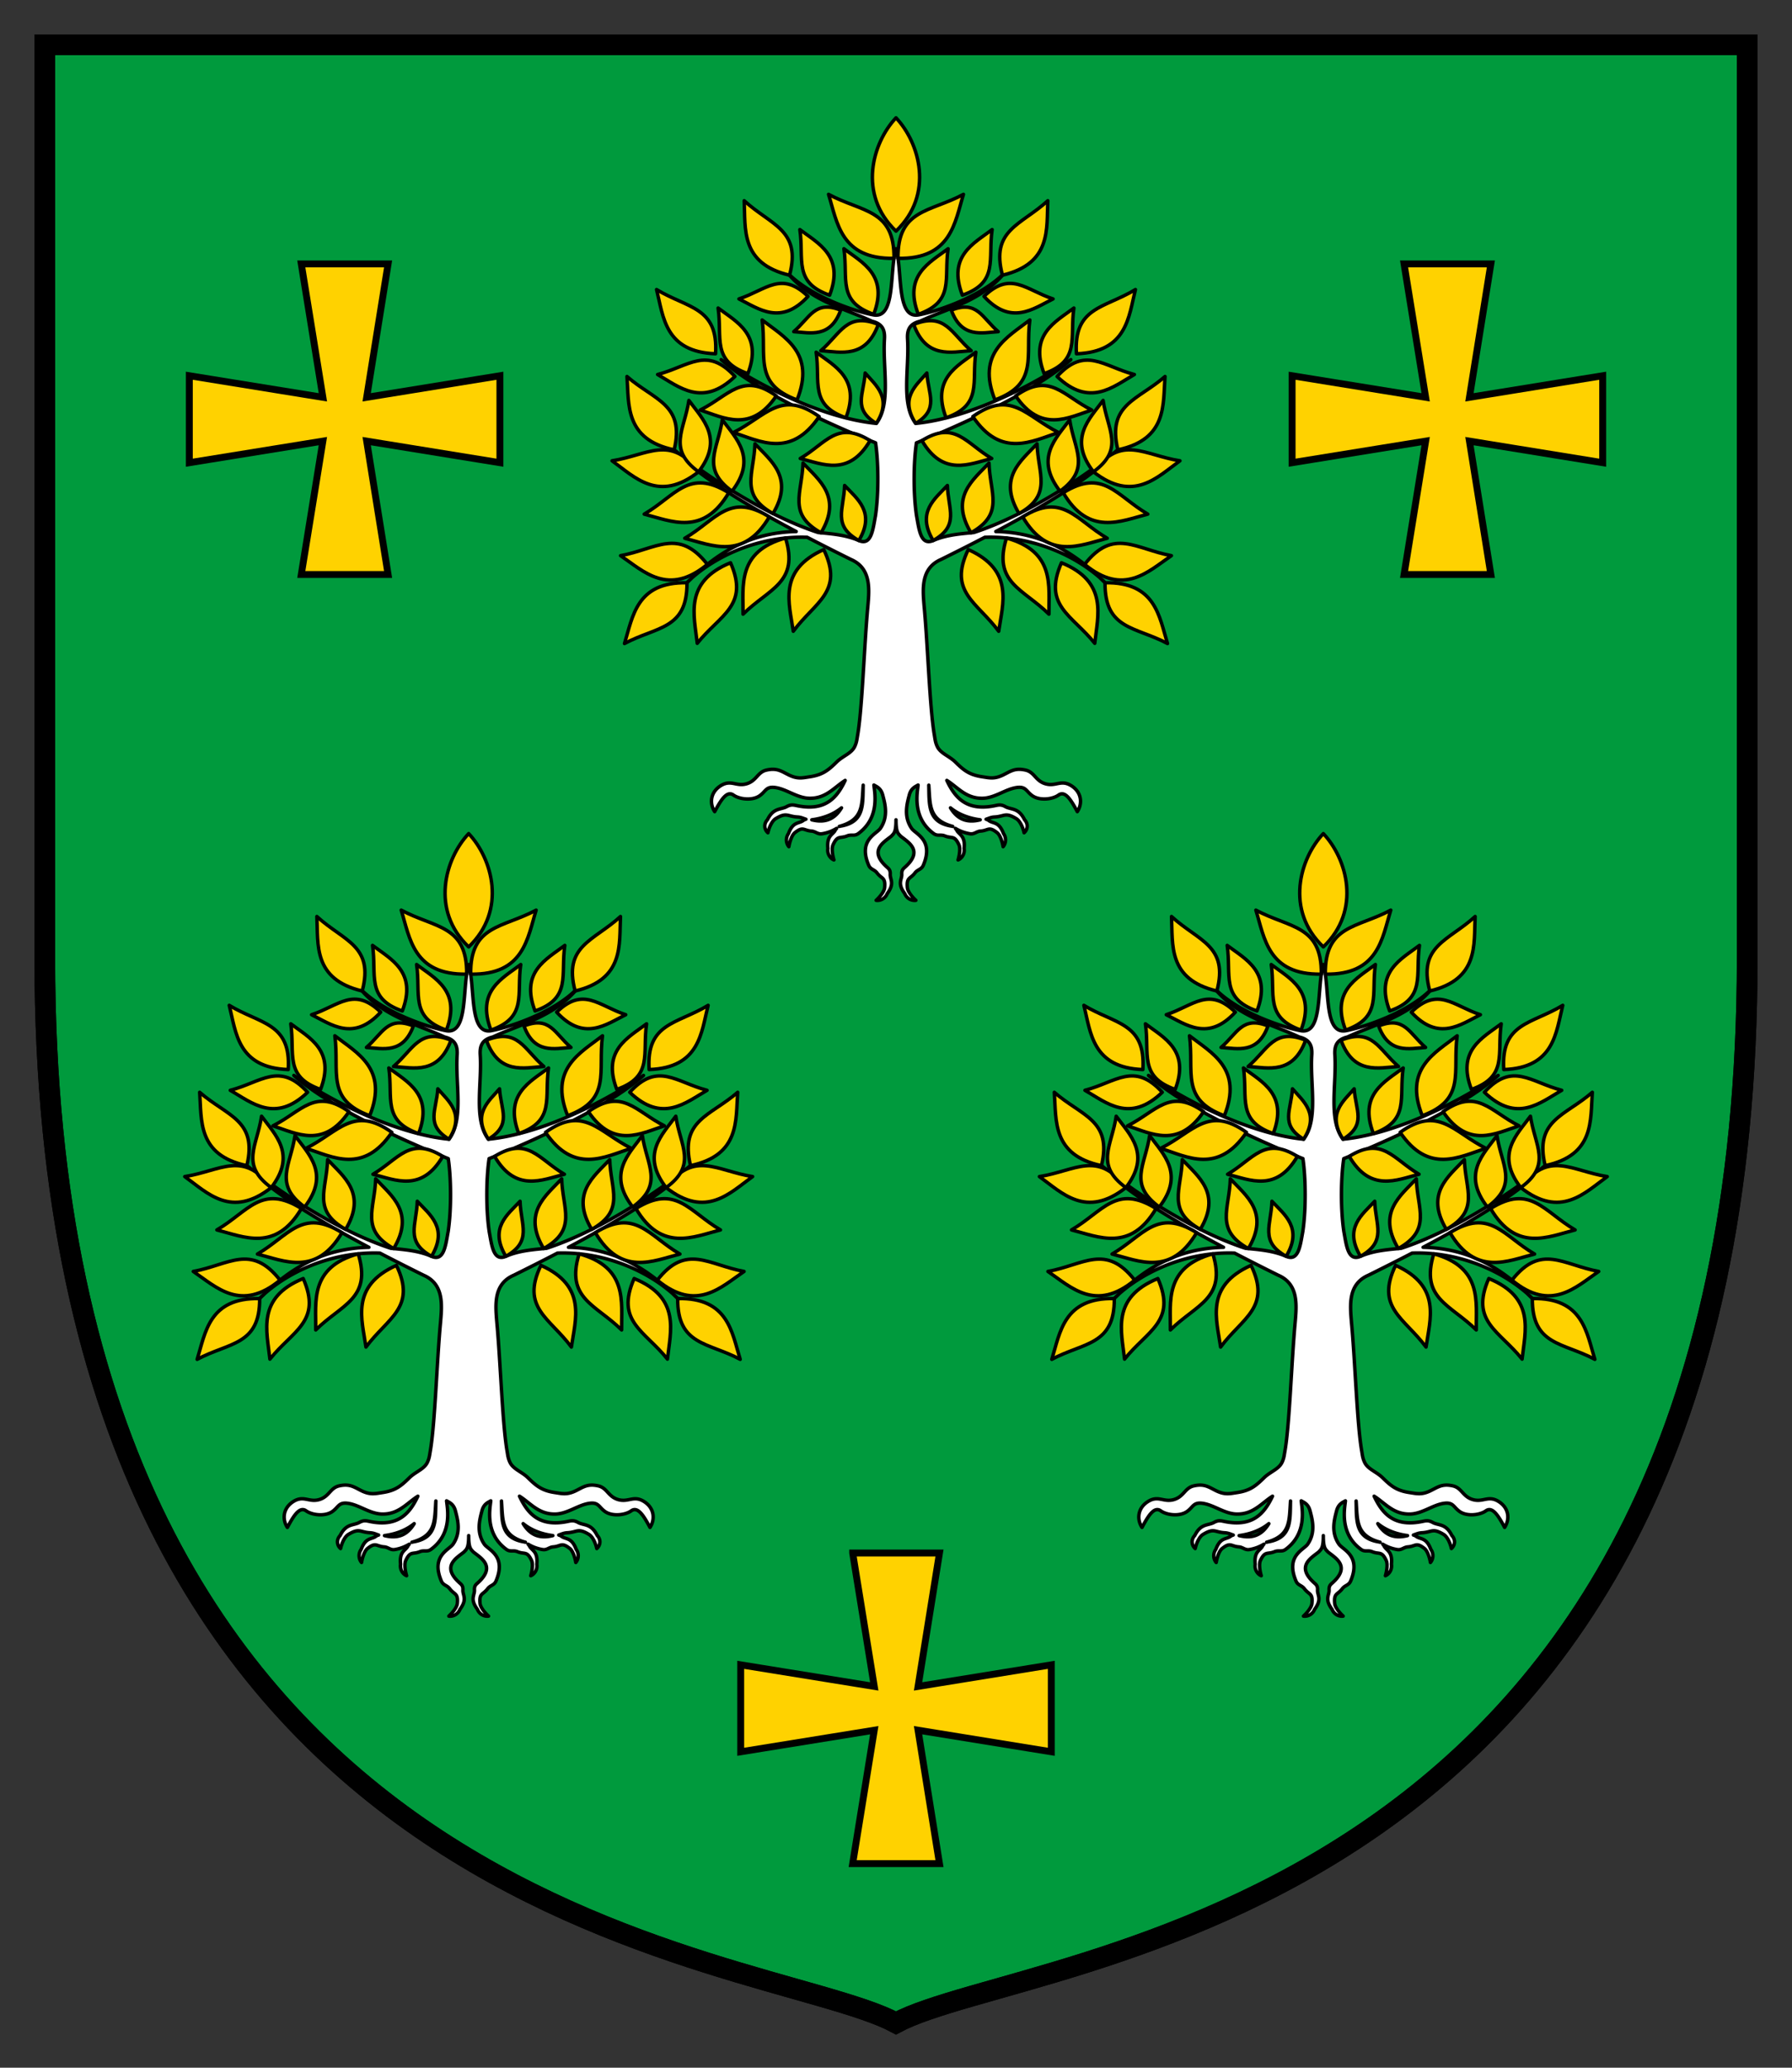 <svg xmlns="http://www.w3.org/2000/svg" width="260" height="300"><rect width="100%" height="100%" fill="#333333" stroke="none"/><path d="M4-11v132.556C4 262.448 107.887 265.476 127.5 276 147.113 265.476 251 262.448 251 121.556V-11z" style="fill:#009a3d;fill-opacity:1;stroke:#000;stroke-width:3;stroke-miterlimit:4;stroke-dasharray:none" transform="translate(2.5 17.5)"/><path d="M4-11v132.556C4 262.448 107.887 265.476 127.5 276 147.113 265.476 251 262.448 251 121.556V-11z" style="fill:none;stroke:#000;stroke-width:3;stroke-miterlimit:4;stroke-dasharray:none" transform="translate(2.5 17.5)"/><path d="M127.5 33.587c-.978 3.256 0 10.23-3.288 9.599-3.002-.576-9.525-2.85-12.663-6.332 3.472 4.296 7.987 5.2 12.459 7.25 1.518.37 1.904 1.247 1.817 2.615-.27 4.237 1 9.335-1.184 12.213-7.978-.792-17.197-5.656-22.507-9.252 4.622 4.125 13.826 8.616 22.405 12.07v.02c.395 2.62.49 7.19-.02 10.58-.37 1.979-.592 4.368-2.41 3.574-1.952-.852-4.084-.98-5.903-1.164-7.541-2.448-16.463-8.276-21.506-12.52 3.784 4.163 10.913 8.458 18.32 12.377-6.694.144-11.316 3.083-15.093 6.699 4.145-3.621 10.38-6.088 16.686-5.862a397.877 397.877 0 0 0 6.331 3.207c2.978 1.282 2.69 4.281 2.471 6.842-.537 5.733-.802 14.782-1.49 18.708-.1.565-.124.98-.409 1.593-.472 1.013-1.726 1.372-2.614 2.246-1.194 1.174-2.012 1.863-3.88 2.145-1.073.161-1.782.366-3.044-.246-1.09-.529-1.719-1.076-3.288-.714-1.312.302-1.417 1.596-2.94 2.001-1.457.387-2.197-.654-3.657.245-1.572.969-1.655 2.64-.898 3.779.869-1.616 1.742-3.107 2.716-2.41.892.638 2.732.833 3.778.122.902-.612.923-1.363 2.186-1.225 1.692.185 3.244 1.546 5.085 1.572 2.4.035 3.556-1.576 5.167-2.593-1.179 2.51-2.856 4.464-6.842 3.696-.58-.107-.944-.27-1.633.102-.833.487-1.917.112-2.798 1.9-.613.659-.442 1.463.06 1.899.2-.871.626-1.74 1.124-2.042 1.62-.986 1.674-.324 3.186-.245.5.026.83.209 1.205.326-.118.033-.24.079-.388.184-.633.487-1.474.112-2.144 1.9-.466.658-.322 1.463.06 1.899.152-.871.48-1.719.859-2.022 1.232-.985 1.26-.324 2.41-.245.63.043.896.505 1.572.388a5.821 5.821 0 0 0 2.083-.776c-.06.07-.125.136-.183.245-.352.717-1.274.755-1.083 2.655-.126.797.342 1.453.878 1.675-.25-.848-.328-1.766-.122-2.206.668-1.43.997-.848 2.063-1.287.584-.24 1.038.079 1.593-.326 3.184-2.327 2.364-5.985 2.267-7.046.442.255 1.029.471 1.286 1.47.33 1.28.842 3.086-.347 4.82-.572.833-3.26 1.677-1.695 5.35.269.632.826.598 1.205 1.104.691.922 1.26.594 1.103 2.165-.049.483-.576 1.217-1.226 1.817.575.084 1.314-.231 1.614-.98 1.136-1.535.364-2.043.429-2.839.028-.643-.263-.79-.593-1.103-2.494-2.315-.387-3.475.736-4.37.414-.433.694-.597.694-2.39 0 1.793.28 1.957.694 2.39 1.123.895 3.23 2.055.736 4.37-.33.313-.62.46-.593 1.103.065.796-.707 1.304.43 2.839.3.749 1.038 1.064 1.613.98-.65-.6-1.177-1.334-1.226-1.817-.157-1.57.412-1.243 1.103-2.165.379-.506.936-.472 1.205-1.103 1.565-3.674-1.123-4.518-1.695-5.351-1.19-1.734-.677-3.54-.347-4.82.257-.999.844-1.215 1.286-1.47-.097 1.061-.917 4.72 2.267 7.046.555.405 1.01.086 1.593.326 1.066.44 1.395-.143 2.063 1.287.206.44.128 1.358-.122 2.206.536-.222 1.004-.878.878-1.675.19-1.9-.73-1.938-1.083-2.655-.058-.11-.122-.175-.183-.245.579.356 1.26.633 2.083.776.676.117.942-.345 1.572-.388 1.15-.079 1.178-.74 2.41.245.38.303.707 1.15.858 2.022.383-.436.527-1.24.061-1.9-.67-1.787-1.511-1.412-2.144-1.899a1.165 1.165 0 0 0-.388-.184c.374-.117.704-.3 1.205-.326 1.512-.08 1.566-.74 3.186.245.498.303.925 1.17 1.123 2.042.503-.436.674-1.24.061-1.9-.881-1.787-1.965-1.412-2.798-1.899-.69-.373-1.053-.209-1.633-.102-3.986.768-5.663-1.187-6.842-3.696 1.61 1.017 2.768 2.628 5.167 2.593 1.84-.026 3.393-1.387 5.085-1.572 1.263-.138 1.284.613 2.186 1.225 1.046.711 2.886.516 3.778-.122.974-.697 1.847.794 2.716 2.41.757-1.14.674-2.81-.898-3.779-1.46-.9-2.2.142-3.656-.245-1.524-.405-1.63-1.7-2.941-2.001-1.57-.362-2.198.185-3.288.714-1.262.612-1.97.407-3.043.246-1.869-.282-2.687-.97-3.88-2.145-.89-.874-2.143-1.233-2.615-2.246-.285-.613-.31-1.028-.408-1.593-.689-3.926-.954-12.975-1.491-18.708-.218-2.56-.507-5.56 2.47-6.842 2.065-1.027 4.205-2.1 6.332-3.207 6.306-.226 12.54 2.24 16.686 5.862-3.777-3.616-8.399-6.555-15.093-6.699 7.407-3.919 14.536-8.214 18.32-12.376-5.043 4.243-13.965 10.071-21.506 12.52-1.82.183-3.95.311-5.902 1.163-1.819.794-2.042-1.595-2.41-3.574-.511-3.39-.416-7.96-.02-10.58 0-.007-.002-.012 0-.02 8.578-3.454 17.782-7.945 22.404-12.07-5.31 3.596-14.53 8.46-22.507 9.252-2.184-2.878-.914-7.976-1.184-12.213-.087-1.368.3-2.245 1.817-2.614 4.472-2.051 8.987-2.955 12.459-7.25-3.138 3.48-9.661 5.755-12.663 6.33-3.289.631-2.31-6.342-3.288-9.598zm-29.655 47.81c-.7.62-1.35 1.262-1.92 1.94a45.783 45.783 0 0 1 1.92-1.94zm59.31 0c.66.637 1.305 1.274 1.92 1.94a18.389 18.389 0 0 0-1.92-1.94zM122.74 111.42c-.068 2.779.174 5.206-2.981 5.882-.181.04-.342.056-.49.102 3.515-.957 3.262-3.096 3.471-5.984zm9.518 0c.209 2.888-.044 5.027 3.472 5.984-.149-.046-.31-.061-.49-.102-3.156-.676-2.914-3.103-2.982-5.882zm-12.663 3.288c-.875 1.439-2.144 2.284-4.31 1.736 1.94-.256 3.323-.93 4.31-1.736zm15.808 0c.987.805 2.37 1.48 4.31 1.736-2.166.548-3.435-.297-4.31-1.736z" style="fill:#fff;stroke:#000;stroke-width:.5;stroke-linecap:round;stroke-linejoin:round;stroke-miterlimit:4;stroke-dasharray:none" transform="translate(2.5 2.5)"/><path d="M103.493 79.149c-6.816 2.78-5.26 7.655-4.832 11.692 3.285-4.124 7.581-5.456 4.832-11.692zM111.472 75.559c-7.094 1.967-6.116 6.99-6.162 11.05 3.744-3.713 8.166-4.536 6.162-11.05zM97.174 82.051c-7.36-.149-7.863 4.944-9.07 8.82 4.65-2.484 9.122-2.004 9.07-8.82zM117.015 77.235c-6.714 3.018-4.988 7.836-4.418 11.855 3.138-4.237 7.385-5.719 4.418-11.855z" style="fill:#ffd200;stroke:#000;stroke-width:.5;stroke-linecap:round;stroke-linejoin:round;stroke-miterlimit:4;stroke-dasharray:none" transform="translate(2.5 2.5)"/><path d="M100.13 79.383c-5.67 4.694-9.233 1.02-12.589-1.264 5.187-.948 8.39-4.106 12.589 1.264zM103.232 68.993c-3.731 6.346-8.332 4.105-12.266 3.101 4.554-2.658 6.49-6.718 12.266-3.1z" style="fill:#ffd200;stroke:#000;stroke-width:.5;stroke-linecap:round;stroke-linejoin:round;stroke-miterlimit:4;stroke-dasharray:none" transform="translate(2.5 2.5)"/><path d="M109.116 72.496c-3.732 6.345-8.333 4.104-12.266 3.1 4.554-2.658 6.49-6.718 12.266-3.1zM98.853 65.953c-5.793 4.542-9.256.775-12.55-1.598 5.21-.81 8.496-3.88 12.55 1.598z" style="fill:#ffd200;stroke:#000;stroke-width:.5;stroke-linecap:round;stroke-linejoin:round;stroke-miterlimit:4;stroke-dasharray:none" transform="translate(2.5 2.5)"/><path d="M95.312 62.765c-7.204-1.517-6.544-6.592-6.844-10.64 3.97 3.47 8.434 4.013 6.844 10.64z" style="fill:#ffd200;stroke:#000;stroke-width:.5;stroke-linecap:round;stroke-linejoin:round;stroke-miterlimit:4;stroke-dasharray:none" transform="translate(2.5 2.5)"/><path d="M98.853 65.953c3.714-4.816.578-7.652-1.404-10.358-.634 4.31-3.15 7.045 1.404 10.358z" style="fill:#ffd200;stroke:#000;stroke-width:.5;stroke-linecap:round;stroke-linejoin:round;stroke-miterlimit:4;stroke-dasharray:none" transform="translate(2.5 2.5)"/><path d="M103.703 68.768c3.714-4.817.578-7.653-1.404-10.358-.634 4.31-3.15 7.045 1.404 10.358zM109.65 72.012c3.12-5.22-.328-7.667-2.616-10.12-.12 4.355-2.296 7.368 2.617 10.12zM116.621 74.801c3.12-5.22-.329-7.667-2.616-10.12-.121 4.355-2.296 7.368 2.616 10.12zM122.108 75.924c2.463-4.121-.26-6.052-2.065-7.989-.096 3.438-1.813 5.816 2.065 7.99zM101.318 48.827c-7.357-.267-7.572-5.38-8.558-9.318 4.503 2.743 8.995 2.516 8.558 9.318zM106.01 51.708c2.173-5.68-1.645-7.496-4.321-9.518.63 4.31-.992 7.653 4.321 9.518zM117.871 40.329c2.174-5.68-1.645-7.496-4.32-9.518.63 4.31-.993 7.653 4.32 9.518zM113.142 55.523c2.732-6.836-1.857-9.101-5.06-11.596.688 5.228-1.337 9.244 5.06 11.596zM120.233 58.115c2.174-5.68-1.645-7.496-4.32-9.517.63 4.31-.993 7.652 4.32 9.517zM124.64 58.932c2.367-3.66-.04-5.498-1.617-7.313-.197 3.115-1.83 5.218 1.618 7.313zM123.737 61.424c-3.066 5.253-6.874 3.414-10.126 2.595 3.755-2.209 5.343-5.568 10.126-2.595zM116.352 57.939c-4.128 6.095-8.577 3.566-12.438 2.314 4.713-2.363 6.903-6.292 12.438-2.314z" style="fill:#ffd200;stroke:#000;stroke-width:.5;stroke-linecap:round;stroke-linejoin:round;stroke-miterlimit:4;stroke-dasharray:none" transform="translate(2.5 2.5)"/><path d="M110.133 54.94c-3.662 5.405-7.608 3.162-11.033 2.051 4.181-2.096 6.124-5.58 11.033-2.052zM104.13 52.124c-4.705 4.526-8.099 1.511-11.218-.288 4.526-1.18 7.15-4.184 11.218.288zM119.474 42.504c-1.495 4.093-4.413 3.28-6.81 3.115 2.367-2.034 3.06-4.605 6.81-3.115zM112.054 37.428c-7.164-1.695-6.38-6.752-6.58-10.807 3.883 3.568 8.333 4.22 6.58 10.807zM124.265 43.104c2.173-5.68-1.646-7.495-4.322-9.517.631 4.31-.992 7.653 4.322 9.517zM114.734 40.5c-3.946 4.3-7.141 1.8-10.024.37 3.97-1.306 6.145-4.133 10.024-.37zM124.932 44.569c-1.831 5.011-5.404 4.015-8.34 3.814 2.9-2.49 3.749-5.638 8.34-3.814zM127.209 34.984c-7.728.134-8.241-5.215-9.496-9.288 4.875 2.623 9.572 2.133 9.496 9.288z" style="fill:#ffd200;stroke:#000;stroke-width:.5;stroke-linecap:round;stroke-linejoin:round;stroke-miterlimit:4;stroke-dasharray:none" transform="translate(2.5 2.5)"/><path d="M127.5 14.593c-3.42 3.618-5.588 11.101 0 16.44 5.588-5.339 3.42-12.822 0-16.44zM151.507 79.149c6.816 2.78 5.26 7.655 4.832 11.692-3.285-4.124-7.581-5.456-4.832-11.692zM143.528 75.559c7.094 1.967 6.116 6.99 6.162 11.05-3.744-3.713-8.166-4.536-6.162-11.05zM157.826 82.051c7.36-.149 7.863 4.944 9.07 8.82-4.65-2.484-9.122-2.004-9.07-8.82zM137.985 77.235c6.714 3.018 4.988 7.836 4.418 11.855-3.138-4.237-7.385-5.719-4.418-11.855z" style="fill:#ffd200;stroke:#000;stroke-width:.5;stroke-linecap:round;stroke-linejoin:round;stroke-miterlimit:4;stroke-dasharray:none" transform="translate(2.5 2.5)"/><path d="M154.87 79.383c5.67 4.694 9.233 1.02 12.589-1.264-5.187-.948-8.39-4.106-12.589 1.264zM151.768 68.993c3.731 6.346 8.332 4.105 12.266 3.101-4.554-2.658-6.49-6.718-12.266-3.1z" style="fill:#ffd200;stroke:#000;stroke-width:.5;stroke-linecap:round;stroke-linejoin:round;stroke-miterlimit:4;stroke-dasharray:none" transform="translate(2.5 2.5)"/><path d="M145.884 72.496c3.732 6.345 8.333 4.104 12.266 3.1-4.554-2.658-6.49-6.718-12.266-3.1zM156.147 65.953c5.793 4.542 9.256.775 12.55-1.598-5.21-.81-8.496-3.88-12.55 1.598z" style="fill:#ffd200;stroke:#000;stroke-width:.5;stroke-linecap:round;stroke-linejoin:round;stroke-miterlimit:4;stroke-dasharray:none" transform="translate(2.5 2.5)"/><path d="M159.688 62.765c7.204-1.517 6.544-6.592 6.844-10.64-3.97 3.47-8.434 4.013-6.844 10.64z" style="fill:#ffd200;stroke:#000;stroke-width:.5;stroke-linecap:round;stroke-linejoin:round;stroke-miterlimit:4;stroke-dasharray:none" transform="translate(2.5 2.5)"/><path d="M156.147 65.953c-3.714-4.816-.578-7.652 1.404-10.358.634 4.31 3.15 7.045-1.404 10.358z" style="fill:#ffd200;stroke:#000;stroke-width:.5;stroke-linecap:round;stroke-linejoin:round;stroke-miterlimit:4;stroke-dasharray:none" transform="translate(2.5 2.5)"/><path d="M151.297 68.768c-3.714-4.817-.578-7.653 1.404-10.358.634 4.31 3.15 7.045-1.404 10.358zM145.35 72.012c-3.12-5.22.328-7.667 2.616-10.12.12 4.355 2.296 7.368-2.617 10.12zM138.379 74.801c-3.12-5.22.329-7.667 2.616-10.12.121 4.355 2.296 7.368-2.616 10.12zM132.892 75.924c-2.463-4.121.26-6.052 2.065-7.989.096 3.438 1.813 5.816-2.065 7.99zM153.682 48.827c7.357-.267 7.572-5.38 8.558-9.318-4.503 2.743-8.995 2.516-8.558 9.318zM148.99 51.708c-2.173-5.68 1.645-7.496 4.321-9.518-.63 4.31.992 7.653-4.321 9.518zM137.129 40.329c-2.174-5.68 1.645-7.496 4.32-9.518-.63 4.31.993 7.653-4.32 9.518zM141.858 55.523c-2.732-6.836 1.857-9.101 5.06-11.596-.688 5.228 1.337 9.244-5.06 11.596zM134.767 58.115c-2.174-5.68 1.645-7.496 4.32-9.517-.63 4.31.993 7.652-4.32 9.517zM130.36 58.932c-2.367-3.66.04-5.498 1.617-7.313.197 3.115 1.83 5.218-1.618 7.313zM131.263 61.424c3.066 5.253 6.874 3.414 10.126 2.595-3.755-2.209-5.343-5.568-10.126-2.595zM138.648 57.939c4.128 6.095 8.577 3.566 12.438 2.314-4.713-2.363-6.903-6.292-12.438-2.314z" style="fill:#ffd200;stroke:#000;stroke-width:.5;stroke-linecap:round;stroke-linejoin:round;stroke-miterlimit:4;stroke-dasharray:none" transform="translate(2.5 2.5)"/><path d="M144.867 54.94c3.662 5.405 7.608 3.162 11.033 2.051-4.181-2.096-6.124-5.58-11.033-2.052zM150.87 52.124c4.705 4.526 8.099 1.511 11.218-.288-4.526-1.18-7.15-4.184-11.218.288zM135.526 42.504c1.495 4.093 4.413 3.28 6.81 3.115-2.367-2.034-3.06-4.605-6.81-3.115zM142.946 37.428c7.164-1.695 6.38-6.752 6.58-10.807-3.883 3.568-8.333 4.22-6.58 10.807zM130.735 43.104c-2.173-5.68 1.646-7.495 4.322-9.517-.631 4.31.992 7.653-4.322 9.517zM140.266 40.5c3.946 4.3 7.141 1.8 10.024.37-3.97-1.306-6.145-4.133-10.024-.37zM130.068 44.569c1.831 5.011 5.404 4.015 8.34 3.814-2.9-2.49-3.749-5.638-8.34-3.814zM127.791 34.984c7.728.134 8.241-5.215 9.496-9.288-4.875 2.623-9.572 2.133-9.496 9.288z" style="fill:#ffd200;stroke:#000;stroke-width:.5;stroke-linecap:round;stroke-linejoin:round;stroke-miterlimit:4;stroke-dasharray:none" transform="translate(2.5 2.5)"/><path d="m41.214 20.793 3.132 19.354-19.376-3.132v12.617L44.346 46.5l-3.132 19.353H53.808L50.7 46.5l19.331 3.132V37.015L50.7 40.147l3.108-19.354H41.214zM201.214 20.793l3.132 19.354-19.376-3.132v12.617l19.376-3.132-3.132 19.353H213.808L210.7 46.5l19.331 3.132V37.015l-19.33 3.132 3.108-19.354H201.214zM121.214 207.824l3.132 19.354-19.376-3.132v12.617l19.376-3.132-3.132 19.354H133.808L130.7 233.53l19.331 3.132v-12.617l-19.33 3.132 3.108-19.354H121.214z" style="fill:#ffd200;stroke:#000;stroke-width:1;stroke-miterlimit:4;stroke-dasharray:none" transform="translate(2.5 17.5)"/><path d="M65.5 137.438c-.978 3.256 0 10.23-3.288 9.6-3.002-.576-9.525-2.851-12.663-6.332 3.472 4.296 7.987 5.2 12.459 7.25 1.518.37 1.904 1.247 1.817 2.614-.27 4.238 1 9.336-1.184 12.214-7.978-.792-17.197-5.656-22.507-9.252 4.622 4.125 13.826 8.616 22.405 12.07v.02c.395 2.62.49 7.19-.02 10.58-.37 1.978-.592 4.368-2.41 3.574-1.952-.852-4.084-.98-5.903-1.164-7.541-2.448-16.463-8.276-21.506-12.52 3.784 4.163 10.913 8.458 18.32 12.377-6.694.143-11.316 3.083-15.093 6.699 4.145-3.622 10.38-6.088 16.686-5.862a397.877 397.877 0 0 0 6.331 3.207c2.978 1.282 2.69 4.28 2.471 6.841-.537 5.734-.802 14.783-1.49 18.708-.1.565-.124.98-.409 1.593-.472 1.014-1.726 1.372-2.614 2.247-1.194 1.174-2.012 1.863-3.88 2.144-1.073.162-1.782.367-3.044-.245-1.09-.529-1.719-1.076-3.288-.715-1.312.302-1.417 1.596-2.94 2.002-1.457.387-2.197-.655-3.657.245-1.572.969-1.655 2.64-.898 3.778.869-1.615 1.742-3.106 2.716-2.41.892.638 2.732.834 3.778.123.902-.613.923-1.364 2.186-1.226 1.692.185 3.244 1.546 5.085 1.573 2.4.035 3.556-1.576 5.167-2.594-1.179 2.51-2.856 4.464-6.842 3.697-.58-.107-.944-.271-1.633.102-.833.487-1.917.111-2.798 1.9-.613.658-.442 1.462.06 1.899.2-.872.626-1.74 1.124-2.043 1.62-.985 1.674-.324 3.186-.245.5.026.83.21 1.205.327-.118.033-.24.078-.388.184-.633.487-1.474.111-2.144 1.9-.466.658-.322 1.462.06 1.898.152-.87.48-1.718.859-2.021 1.232-.986 1.26-.324 2.41-.245.63.043.896.505 1.572.388a5.821 5.821 0 0 0 2.083-.777c-.06.07-.125.136-.183.246-.352.716-1.274.755-1.083 2.655-.126.797.342 1.453.878 1.674-.25-.848-.328-1.766-.122-2.205.668-1.43.997-.848 2.063-1.287.584-.24 1.038.078 1.593-.327 3.184-2.326 2.364-5.984 2.267-7.046.442.255 1.029.472 1.286 1.47.33 1.28.842 3.087-.347 4.82-.572.834-3.26 1.677-1.695 5.351.269.632.826.598 1.205 1.103.691.923 1.26.595 1.103 2.165-.049.483-.576 1.217-1.226 1.818.575.084 1.314-.231 1.614-.98 1.136-1.535.364-2.043.429-2.84.028-.643-.263-.79-.593-1.102-2.494-2.316-.387-3.475.736-4.37.414-.434.694-.597.694-2.39 0 1.793.28 1.956.694 2.39 1.123.895 3.23 2.054.736 4.37-.33.312-.62.46-.593 1.103.065.796-.707 1.304.43 2.838.3.75 1.038 1.065 1.613.98-.65-.6-1.177-1.334-1.226-1.817-.157-1.57.412-1.242 1.103-2.165.379-.505.936-.471 1.205-1.103 1.565-3.674-1.123-4.517-1.695-5.35-1.19-1.734-.677-3.541-.347-4.82.257-1 .844-1.216 1.286-1.47-.097 1.06-.917 4.719 2.267 7.045.555.405 1.01.086 1.593.327 1.066.439 1.395-.143 2.063 1.287.206.44.128 1.357-.122 2.205.536-.221 1.004-.877.878-1.674.19-1.9-.73-1.939-1.083-2.655-.058-.11-.122-.175-.183-.246.579.356 1.26.634 2.083.777.676.117.942-.345 1.572-.388 1.15-.08 1.178-.74 2.41.245.38.303.707 1.15.858 2.021.383-.436.527-1.24.061-1.899-.67-1.788-1.511-1.412-2.144-1.9a1.165 1.165 0 0 0-.388-.183c.374-.118.704-.3 1.205-.327 1.512-.079 1.566-.74 3.186.245.498.303.925 1.171 1.123 2.043.503-.437.674-1.24.061-1.9-.881-1.788-1.965-1.412-2.798-1.9-.69-.372-1.053-.208-1.633-.101-3.986.767-5.663-1.187-6.842-3.697 1.61 1.018 2.768 2.629 5.167 2.594 1.84-.027 3.393-1.388 5.085-1.573 1.263-.138 1.284.613 2.186 1.226 1.046.71 2.886.515 3.778-.123.974-.696 1.847.795 2.716 2.41.757-1.139.674-2.81-.898-3.778-1.46-.9-2.2.142-3.656-.245-1.524-.406-1.63-1.7-2.941-2.002-1.57-.36-2.198.186-3.288.715-1.262.612-1.97.407-3.043.245-1.869-.281-2.687-.97-3.88-2.144-.89-.875-2.143-1.233-2.615-2.247-.285-.613-.31-1.028-.408-1.593-.689-3.925-.954-12.974-1.491-18.708-.218-2.56-.507-5.559 2.47-6.841 2.065-1.027 4.205-2.101 6.332-3.207 6.306-.226 12.54 2.24 16.686 5.862-3.777-3.616-8.399-6.556-15.093-6.7 7.407-3.918 14.536-8.213 18.32-12.376-5.043 4.244-13.965 10.072-21.506 12.52-1.82.184-3.95.312-5.902 1.164-1.819.794-2.042-1.596-2.41-3.574-.511-3.39-.416-7.96-.02-10.58 0-.007-.002-.013 0-.02 8.578-3.454 17.782-7.945 22.404-12.07-5.31 3.596-14.53 8.46-22.507 9.252-2.184-2.878-.914-7.976-1.184-12.214-.087-1.367.3-2.244 1.817-2.614 4.472-2.05 8.987-2.954 12.459-7.25-3.138 3.48-9.661 5.756-12.663 6.331-3.289.63-2.31-6.343-3.288-9.599zM35.845 185.25c-.7.62-1.35 1.262-1.92 1.94a45.783 45.783 0 0 1 1.92-1.94zm59.31 0c.66.636 1.305 1.274 1.92 1.94a18.389 18.389 0 0 0-1.92-1.94zM60.74 215.272c-.068 2.778.174 5.205-2.981 5.881-.181.041-.342.056-.49.103 3.515-.958 3.262-3.096 3.471-5.984zm9.518 0c.209 2.888-.044 5.026 3.472 5.984-.149-.047-.31-.062-.49-.103-3.156-.676-2.914-3.103-2.982-5.881zm-12.663 3.288c-.875 1.438-2.144 2.284-4.31 1.736 1.94-.257 3.323-.931 4.31-1.736zm15.808 0c.987.805 2.37 1.48 4.31 1.736-2.166.548-3.435-.298-4.31-1.736z" style="fill:#fff;stroke:#000;stroke-width:.5;stroke-linecap:round;stroke-linejoin:round;stroke-miterlimit:4;stroke-dasharray:none" transform="translate(2.5 2.5)"/><path d="M41.493 183c-6.816 2.78-5.26 7.656-4.832 11.693 3.285-4.124 7.581-5.456 4.832-11.693zM49.472 179.41c-7.094 1.968-6.116 6.991-6.162 11.05 3.744-3.713 8.166-4.535 6.162-11.05zM35.174 185.903c-7.36-.15-7.863 4.943-9.07 8.82 4.65-2.485 9.122-2.005 9.07-8.82zM55.015 181.087c-6.714 3.018-4.988 7.836-4.418 11.855 3.138-4.237 7.385-5.719 4.418-11.855z" style="fill:#ffd200;stroke:#000;stroke-width:.5;stroke-linecap:round;stroke-linejoin:round;stroke-miterlimit:4;stroke-dasharray:none" transform="translate(2.5 2.5)"/><path d="M38.13 183.234c-5.67 4.695-9.233 1.02-12.589-1.264 5.187-.948 8.39-4.105 12.589 1.264zM41.232 172.845c-3.731 6.346-8.332 4.105-12.266 3.1 4.554-2.658 6.49-6.717 12.266-3.1z" style="fill:#ffd200;stroke:#000;stroke-width:.5;stroke-linecap:round;stroke-linejoin:round;stroke-miterlimit:4;stroke-dasharray:none" transform="translate(2.5 2.5)"/><path d="M47.116 176.347c-3.732 6.346-8.333 4.105-12.266 3.1 4.554-2.657 6.49-6.717 12.266-3.1zM36.853 169.805c-5.793 4.542-9.256.774-12.55-1.598 5.21-.81 8.496-3.881 12.55 1.598z" style="fill:#ffd200;stroke:#000;stroke-width:.5;stroke-linecap:round;stroke-linejoin:round;stroke-miterlimit:4;stroke-dasharray:none" transform="translate(2.5 2.5)"/><path d="M33.312 166.617c-7.204-1.518-6.544-6.593-6.844-10.641 3.97 3.47 8.434 4.013 6.844 10.64z" style="fill:#ffd200;stroke:#000;stroke-width:.5;stroke-linecap:round;stroke-linejoin:round;stroke-miterlimit:4;stroke-dasharray:none" transform="translate(2.5 2.5)"/><path d="M36.853 169.805c3.714-4.817.578-7.653-1.404-10.358-.634 4.31-3.15 7.045 1.404 10.358z" style="fill:#ffd200;stroke:#000;stroke-width:.5;stroke-linecap:round;stroke-linejoin:round;stroke-miterlimit:4;stroke-dasharray:none" transform="translate(2.5 2.5)"/><path d="M41.703 172.62c3.714-4.817.578-7.653-1.404-10.359-.634 4.31-3.15 7.045 1.404 10.358zM47.65 175.864c3.12-5.221-.328-7.667-2.616-10.12-.12 4.355-2.296 7.368 2.617 10.12zM54.621 178.653c3.12-5.221-.329-7.667-2.616-10.12-.121 4.354-2.296 7.367 2.616 10.12zM60.108 179.776c2.463-4.122-.26-6.053-2.065-7.989-.096 3.438-1.813 5.816 2.065 7.989zM39.318 152.679c-7.357-.267-7.572-5.38-8.558-9.318 4.503 2.743 8.995 2.516 8.558 9.318zM44.01 155.56c2.173-5.681-1.645-7.496-4.321-9.518.63 4.31-.992 7.653 4.321 9.517zM55.871 144.18c2.174-5.68-1.645-7.495-4.32-9.517.63 4.31-.993 7.653 4.32 9.517zM51.142 159.375c2.732-6.836-1.857-9.102-5.06-11.596.688 5.227-1.337 9.244 5.06 11.596zM58.233 161.967c2.174-5.68-1.645-7.496-4.32-9.518.63 4.31-.993 7.653 4.32 9.518zM62.64 162.784c2.367-3.66-.04-5.499-1.617-7.313-.197 3.115-1.83 5.217 1.618 7.313zM61.737 165.276c-3.066 5.252-6.874 3.413-10.126 2.594 3.755-2.208 5.343-5.568 10.126-2.594zM54.352 161.79c-4.128 6.096-8.577 3.567-12.438 2.314 4.713-2.363 6.903-6.291 12.438-2.313z" style="fill:#ffd200;stroke:#000;stroke-width:.5;stroke-linecap:round;stroke-linejoin:round;stroke-miterlimit:4;stroke-dasharray:none" transform="translate(2.5 2.5)"/><path d="M48.133 158.79c-3.662 5.407-7.608 3.164-11.033 2.053 4.181-2.096 6.124-5.58 11.033-2.052zM42.13 155.975c-4.705 4.527-8.099 1.512-11.218-.287 4.526-1.18 7.15-4.185 11.218.287zM57.474 146.355c-1.495 4.094-4.413 3.28-6.81 3.115 2.367-2.034 3.06-4.604 6.81-3.115zM50.054 141.28c-7.164-1.695-6.38-6.752-6.58-10.807 3.883 3.567 8.333 4.22 6.58 10.806zM62.265 146.956c2.173-5.68-1.646-7.496-4.322-9.518.631 4.31-.992 7.653 4.322 9.518zM52.734 144.351c-3.946 4.301-7.141 1.8-10.024.37 3.97-1.306 6.145-4.132 10.024-.37zM62.932 148.42c-1.831 5.012-5.404 4.016-8.34 3.814 2.9-2.49 3.749-5.638 8.34-3.814zM65.209 138.836c-7.728.133-8.241-5.215-9.496-9.288 4.875 2.622 9.572 2.132 9.496 9.288z" style="fill:#ffd200;stroke:#000;stroke-width:.5;stroke-linecap:round;stroke-linejoin:round;stroke-miterlimit:4;stroke-dasharray:none" transform="translate(2.5 2.5)"/><path d="M65.5 118.445c-3.42 3.617-5.588 11.1 0 16.44 5.588-5.34 3.42-12.823 0-16.44zM89.507 183c6.816 2.78 5.26 7.656 4.832 11.693-3.285-4.124-7.581-5.456-4.832-11.693zM81.528 179.41c7.094 1.968 6.116 6.991 6.162 11.05-3.744-3.713-8.166-4.535-6.162-11.05zM95.826 185.903c7.36-.15 7.863 4.943 9.07 8.82-4.65-2.485-9.122-2.005-9.07-8.82zM75.985 181.087c6.714 3.018 4.988 7.836 4.418 11.855-3.138-4.237-7.385-5.719-4.418-11.855z" style="fill:#ffd200;stroke:#000;stroke-width:.5;stroke-linecap:round;stroke-linejoin:round;stroke-miterlimit:4;stroke-dasharray:none" transform="translate(2.5 2.5)"/><path d="M92.87 183.234c5.67 4.695 9.233 1.02 12.589-1.264-5.187-.948-8.39-4.105-12.589 1.264zM89.768 172.845c3.731 6.346 8.332 4.105 12.266 3.1-4.554-2.658-6.49-6.717-12.266-3.1z" style="fill:#ffd200;stroke:#000;stroke-width:.5;stroke-linecap:round;stroke-linejoin:round;stroke-miterlimit:4;stroke-dasharray:none" transform="translate(2.5 2.5)"/><path d="M83.884 176.347c3.732 6.346 8.333 4.105 12.266 3.1-4.554-2.657-6.49-6.717-12.266-3.1zM94.147 169.805c5.793 4.542 9.256.774 12.55-1.598-5.21-.81-8.496-3.881-12.55 1.598z" style="fill:#ffd200;stroke:#000;stroke-width:.5;stroke-linecap:round;stroke-linejoin:round;stroke-miterlimit:4;stroke-dasharray:none" transform="translate(2.5 2.5)"/><path d="M97.688 166.617c7.204-1.518 6.544-6.593 6.844-10.641-3.97 3.47-8.434 4.013-6.844 10.64z" style="fill:#ffd200;stroke:#000;stroke-width:.5;stroke-linecap:round;stroke-linejoin:round;stroke-miterlimit:4;stroke-dasharray:none" transform="translate(2.5 2.5)"/><path d="M94.147 169.805c-3.714-4.817-.578-7.653 1.404-10.358.634 4.31 3.15 7.045-1.404 10.358z" style="fill:#ffd200;stroke:#000;stroke-width:.5;stroke-linecap:round;stroke-linejoin:round;stroke-miterlimit:4;stroke-dasharray:none" transform="translate(2.5 2.5)"/><path d="M89.297 172.62c-3.714-4.817-.578-7.653 1.404-10.359.634 4.31 3.15 7.045-1.404 10.358zM83.35 175.864c-3.12-5.221.328-7.667 2.616-10.12.12 4.355 2.296 7.368-2.617 10.12zM76.379 178.653c-3.12-5.221.329-7.667 2.616-10.12.121 4.354 2.296 7.367-2.616 10.12zM70.892 179.776c-2.463-4.122.26-6.053 2.065-7.989.096 3.438 1.813 5.816-2.065 7.989zM91.682 152.679c7.357-.267 7.572-5.38 8.558-9.318-4.503 2.743-8.995 2.516-8.558 9.318zM86.99 155.56c-2.173-5.681 1.645-7.496 4.321-9.518-.63 4.31.992 7.653-4.321 9.517zM75.129 144.18c-2.174-5.68 1.645-7.495 4.32-9.517-.63 4.31.993 7.653-4.32 9.517zM79.858 159.375c-2.732-6.836 1.857-9.102 5.06-11.596-.688 5.227 1.337 9.244-5.06 11.596zM72.767 161.967c-2.174-5.68 1.645-7.496 4.32-9.518-.63 4.31.993 7.653-4.32 9.518zM68.36 162.784c-2.367-3.66.04-5.499 1.617-7.313.197 3.115 1.83 5.217-1.618 7.313zM69.263 165.276c3.066 5.252 6.874 3.413 10.126 2.594-3.755-2.208-5.343-5.568-10.126-2.594zM76.648 161.79c4.128 6.096 8.577 3.567 12.438 2.314-4.713-2.363-6.903-6.291-12.438-2.313z" style="fill:#ffd200;stroke:#000;stroke-width:.5;stroke-linecap:round;stroke-linejoin:round;stroke-miterlimit:4;stroke-dasharray:none" transform="translate(2.5 2.5)"/><path d="M82.867 158.79c3.662 5.407 7.608 3.164 11.033 2.053-4.181-2.096-6.124-5.58-11.033-2.052zM88.87 155.975c4.705 4.527 8.099 1.512 11.218-.287-4.526-1.18-7.15-4.185-11.218.287zM73.526 146.355c1.495 4.094 4.413 3.28 6.81 3.115-2.367-2.034-3.06-4.604-6.81-3.115zM80.946 141.28c7.164-1.695 6.38-6.752 6.58-10.807-3.883 3.567-8.333 4.22-6.58 10.806zM68.735 146.956c-2.173-5.68 1.646-7.496 4.322-9.518-.631 4.31.992 7.653-4.322 9.518zM78.266 144.351c3.946 4.301 7.141 1.8 10.024.37-3.97-1.306-6.145-4.132-10.024-.37zM68.068 148.42c1.831 5.012 5.404 4.016 8.34 3.814-2.9-2.49-3.749-5.638-8.34-3.814zM65.791 138.836c7.728.133 8.241-5.215 9.496-9.288-4.875 2.622-9.572 2.132-9.496 9.288z" style="fill:#ffd200;stroke:#000;stroke-width:.5;stroke-linecap:round;stroke-linejoin:round;stroke-miterlimit:4;stroke-dasharray:none" transform="translate(2.5 2.5)"/><path d="M189.5 122.438c-.978 3.256 0 10.23-3.288 9.6-3.002-.576-9.525-2.851-12.663-6.332 3.472 4.296 7.987 5.2 12.459 7.25 1.518.37 1.904 1.247 1.817 2.614-.27 4.238 1 9.336-1.184 12.214-7.978-.792-17.197-5.656-22.507-9.252 4.622 4.125 13.826 8.616 22.405 12.07v.02c.395 2.62.49 7.19-.02 10.58-.37 1.978-.592 4.368-2.41 3.574-1.952-.852-4.084-.98-5.903-1.164-7.541-2.448-16.463-8.276-21.506-12.52 3.784 4.163 10.913 8.458 18.32 12.377-6.694.143-11.316 3.083-15.093 6.699 4.145-3.622 10.38-6.088 16.686-5.862a397.877 397.877 0 0 0 6.331 3.207c2.978 1.282 2.69 4.28 2.471 6.841-.537 5.734-.802 14.783-1.49 18.708-.1.565-.124.98-.409 1.593-.472 1.014-1.726 1.372-2.614 2.247-1.194 1.174-2.012 1.863-3.88 2.144-1.073.162-1.782.367-3.044-.245-1.09-.529-1.719-1.076-3.288-.715-1.312.302-1.417 1.596-2.94 2.002-1.457.387-2.197-.655-3.657.245-1.572.969-1.655 2.64-.898 3.778.869-1.615 1.742-3.106 2.716-2.41.892.638 2.732.834 3.778.123.902-.613.923-1.364 2.186-1.226 1.692.185 3.244 1.546 5.085 1.573 2.4.035 3.556-1.576 5.167-2.594-1.179 2.51-2.856 4.464-6.842 3.697-.58-.107-.944-.271-1.633.102-.833.487-1.917.111-2.798 1.9-.613.658-.442 1.462.06 1.899.2-.872.626-1.74 1.124-2.043 1.62-.985 1.674-.324 3.186-.245.5.026.83.21 1.205.327-.118.033-.24.078-.388.184-.633.487-1.474.111-2.144 1.9-.466.658-.322 1.462.06 1.898.152-.87.48-1.718.859-2.021 1.232-.986 1.26-.324 2.41-.245.63.043.896.505 1.572.388a5.821 5.821 0 0 0 2.083-.777c-.06.07-.125.136-.183.246-.352.716-1.274.755-1.083 2.655-.126.797.342 1.453.878 1.674-.25-.848-.328-1.766-.122-2.205.668-1.43.997-.848 2.063-1.287.584-.24 1.038.078 1.593-.327 3.184-2.326 2.364-5.984 2.267-7.046.442.255 1.029.472 1.286 1.47.33 1.28.842 3.087-.347 4.82-.572.834-3.26 1.677-1.695 5.351.269.632.826.598 1.205 1.103.691.923 1.26.595 1.103 2.165-.049.483-.576 1.217-1.226 1.818.575.084 1.314-.231 1.614-.98 1.136-1.535.364-2.043.429-2.84.028-.643-.263-.79-.593-1.102-2.494-2.316-.387-3.475.736-4.37.414-.434.694-.597.694-2.39 0 1.793.28 1.956.694 2.39 1.123.895 3.23 2.054.736 4.37-.33.312-.62.46-.593 1.103.065.796-.707 1.304.43 2.838.3.75 1.038 1.065 1.613.98-.65-.6-1.177-1.334-1.226-1.817-.157-1.57.412-1.242 1.103-2.165.379-.505.936-.471 1.205-1.103 1.565-3.674-1.123-4.517-1.695-5.35-1.19-1.734-.677-3.541-.347-4.82.257-1 .844-1.216 1.286-1.47-.097 1.06-.917 4.719 2.267 7.045.555.405 1.01.086 1.593.327 1.066.439 1.395-.143 2.063 1.287.206.44.128 1.357-.122 2.205.536-.221 1.004-.877.878-1.674.19-1.9-.73-1.939-1.083-2.655-.058-.11-.122-.175-.183-.246.579.356 1.26.634 2.083.777.676.117.942-.345 1.572-.388 1.15-.08 1.178-.74 2.41.245.38.303.707 1.15.858 2.021.383-.436.527-1.24.061-1.899-.67-1.788-1.511-1.412-2.144-1.9a1.165 1.165 0 0 0-.388-.183c.374-.118.704-.3 1.205-.327 1.512-.079 1.566-.74 3.186.245.498.303.925 1.171 1.123 2.043.503-.437.674-1.24.061-1.9-.881-1.788-1.965-1.412-2.798-1.9-.69-.372-1.053-.208-1.633-.101-3.986.767-5.663-1.187-6.842-3.697 1.61 1.018 2.768 2.629 5.167 2.594 1.84-.027 3.393-1.388 5.085-1.573 1.263-.138 1.284.613 2.186 1.226 1.046.71 2.886.515 3.778-.123.974-.696 1.847.795 2.716 2.41.757-1.139.674-2.81-.898-3.778-1.46-.9-2.2.142-3.656-.245-1.524-.406-1.63-1.7-2.941-2.002-1.57-.36-2.198.186-3.288.715-1.262.612-1.97.407-3.043.245-1.869-.281-2.687-.97-3.88-2.144-.89-.875-2.143-1.233-2.615-2.247-.285-.613-.31-1.028-.408-1.593-.689-3.925-.954-12.974-1.491-18.708-.218-2.56-.507-5.559 2.47-6.841 2.065-1.027 4.205-2.101 6.332-3.207 6.306-.226 12.54 2.24 16.686 5.862-3.777-3.616-8.399-6.556-15.093-6.7 7.407-3.918 14.536-8.213 18.32-12.376-5.043 4.244-13.965 10.072-21.506 12.52-1.82.184-3.95.312-5.902 1.164-1.819.794-2.042-1.596-2.41-3.574-.511-3.39-.416-7.96-.02-10.58 0-.007-.002-.013 0-.02 8.578-3.454 17.782-7.945 22.404-12.07-5.31 3.596-14.53 8.46-22.507 9.252-2.184-2.878-.914-7.976-1.184-12.214-.087-1.367.3-2.244 1.817-2.614 4.472-2.05 8.987-2.954 12.459-7.25-3.138 3.48-9.661 5.756-12.663 6.331-3.289.63-2.31-6.343-3.288-9.599zm-29.655 47.811c-.7.62-1.35 1.262-1.92 1.94a45.783 45.783 0 0 1 1.92-1.94zm59.31 0c.66.636 1.305 1.274 1.92 1.94a18.389 18.389 0 0 0-1.92-1.94zm-34.414 30.023c-.068 2.778.174 5.205-2.981 5.881-.181.041-.342.056-.49.103 3.515-.958 3.262-3.096 3.471-5.984zm9.518 0c.209 2.888-.044 5.026 3.472 5.984-.149-.047-.31-.062-.49-.103-3.156-.676-2.914-3.103-2.982-5.881zm-12.663 3.288c-.875 1.438-2.144 2.284-4.31 1.736 1.94-.257 3.323-.931 4.31-1.736zm15.808 0c.987.805 2.37 1.48 4.31 1.736-2.166.548-3.435-.298-4.31-1.736z" style="fill:#fff;stroke:#000;stroke-width:.5;stroke-linecap:round;stroke-linejoin:round;stroke-miterlimit:4;stroke-dasharray:none" transform="translate(2.5 17.5)"/><path d="M165.493 168c-6.816 2.78-5.26 7.656-4.832 11.693 3.285-4.124 7.581-5.456 4.832-11.693zM173.472 164.41c-7.094 1.968-6.116 6.991-6.162 11.05 3.744-3.713 8.166-4.535 6.162-11.05zM159.174 170.903c-7.36-.15-7.863 4.943-9.07 8.82 4.65-2.485 9.122-2.005 9.07-8.82zM179.015 166.087c-6.714 3.018-4.988 7.836-4.418 11.855 3.138-4.237 7.385-5.719 4.418-11.855z" style="fill:#ffd200;stroke:#000;stroke-width:.5;stroke-linecap:round;stroke-linejoin:round;stroke-miterlimit:4;stroke-dasharray:none" transform="translate(2.5 17.5)"/><path d="M162.13 168.234c-5.67 4.695-9.233 1.02-12.589-1.264 5.187-.948 8.39-4.105 12.589 1.264zM165.232 157.845c-3.731 6.346-8.332 4.105-12.266 3.1 4.554-2.658 6.49-6.717 12.266-3.1z" style="fill:#ffd200;stroke:#000;stroke-width:.5;stroke-linecap:round;stroke-linejoin:round;stroke-miterlimit:4;stroke-dasharray:none" transform="translate(2.5 17.5)"/><path d="M171.116 161.347c-3.732 6.346-8.333 4.105-12.266 3.1 4.554-2.657 6.49-6.717 12.266-3.1zM160.853 154.805c-5.793 4.542-9.256.774-12.55-1.598 5.21-.81 8.496-3.881 12.55 1.598z" style="fill:#ffd200;stroke:#000;stroke-width:.5;stroke-linecap:round;stroke-linejoin:round;stroke-miterlimit:4;stroke-dasharray:none" transform="translate(2.5 17.5)"/><path d="M157.312 151.617c-7.204-1.518-6.544-6.593-6.844-10.641 3.97 3.47 8.434 4.013 6.844 10.64z" style="fill:#ffd200;stroke:#000;stroke-width:.5;stroke-linecap:round;stroke-linejoin:round;stroke-miterlimit:4;stroke-dasharray:none" transform="translate(2.5 17.5)"/><path d="M160.853 154.805c3.714-4.817.578-7.653-1.404-10.358-.634 4.31-3.15 7.045 1.404 10.358z" style="fill:#ffd200;stroke:#000;stroke-width:.5;stroke-linecap:round;stroke-linejoin:round;stroke-miterlimit:4;stroke-dasharray:none" transform="translate(2.5 17.5)"/><path d="M165.703 157.62c3.714-4.817.578-7.653-1.404-10.359-.634 4.31-3.15 7.045 1.404 10.358zM171.65 160.864c3.12-5.221-.328-7.667-2.616-10.12-.12 4.355-2.296 7.368 2.617 10.12zM178.621 163.653c3.12-5.221-.329-7.667-2.616-10.12-.121 4.354-2.296 7.367 2.616 10.12zM184.108 164.776c2.463-4.122-.26-6.053-2.065-7.989-.096 3.438-1.813 5.816 2.065 7.989zM163.318 137.679c-7.357-.267-7.572-5.38-8.558-9.318 4.503 2.743 8.995 2.516 8.558 9.318zM168.01 140.56c2.173-5.681-1.645-7.496-4.321-9.518.63 4.31-.992 7.653 4.321 9.517zM179.871 129.18c2.174-5.68-1.645-7.495-4.32-9.517.63 4.31-.993 7.653 4.32 9.517zM175.142 144.375c2.732-6.836-1.857-9.102-5.06-11.596.688 5.227-1.337 9.244 5.06 11.596zM182.233 146.967c2.174-5.68-1.645-7.496-4.32-9.518.63 4.31-.993 7.653 4.32 9.518zM186.64 147.784c2.367-3.66-.04-5.499-1.617-7.313-.197 3.115-1.83 5.217 1.618 7.313zM185.737 150.276c-3.066 5.252-6.874 3.413-10.126 2.594 3.755-2.208 5.343-5.568 10.126-2.594zM178.352 146.79c-4.128 6.096-8.577 3.567-12.438 2.314 4.713-2.363 6.903-6.291 12.438-2.313z" style="fill:#ffd200;stroke:#000;stroke-width:.5;stroke-linecap:round;stroke-linejoin:round;stroke-miterlimit:4;stroke-dasharray:none" transform="translate(2.5 17.5)"/><path d="M172.133 143.79c-3.662 5.407-7.608 3.164-11.033 2.053 4.181-2.096 6.124-5.58 11.033-2.052zM166.13 140.975c-4.705 4.527-8.099 1.512-11.218-.287 4.526-1.18 7.15-4.185 11.218.287zM181.474 131.355c-1.495 4.094-4.413 3.28-6.81 3.115 2.367-2.034 3.06-4.604 6.81-3.115zM174.054 126.28c-7.164-1.695-6.38-6.752-6.58-10.807 3.883 3.567 8.333 4.22 6.58 10.806zM186.265 131.956c2.173-5.68-1.646-7.496-4.322-9.518.631 4.31-.992 7.653 4.322 9.518zM176.734 129.351c-3.946 4.301-7.141 1.8-10.024.37 3.97-1.306 6.145-4.132 10.024-.37zM186.932 133.42c-1.831 5.012-5.404 4.016-8.34 3.814 2.9-2.49 3.749-5.638 8.34-3.814zM189.209 123.836c-7.728.133-8.241-5.215-9.496-9.288 4.875 2.622 9.572 2.132 9.496 9.288z" style="fill:#ffd200;stroke:#000;stroke-width:.5;stroke-linecap:round;stroke-linejoin:round;stroke-miterlimit:4;stroke-dasharray:none" transform="translate(2.5 17.5)"/><path d="M189.5 103.445c-3.42 3.617-5.588 11.1 0 16.44 5.588-5.34 3.42-12.823 0-16.44zM213.507 168c6.816 2.78 5.26 7.656 4.832 11.693-3.285-4.124-7.581-5.456-4.832-11.693zM205.528 164.41c7.094 1.968 6.116 6.991 6.162 11.05-3.744-3.713-8.166-4.535-6.162-11.05zM219.826 170.903c7.36-.15 7.863 4.943 9.07 8.82-4.65-2.485-9.122-2.005-9.07-8.82zM199.985 166.087c6.714 3.018 4.988 7.836 4.418 11.855-3.138-4.237-7.385-5.719-4.418-11.855z" style="fill:#ffd200;stroke:#000;stroke-width:.5;stroke-linecap:round;stroke-linejoin:round;stroke-miterlimit:4;stroke-dasharray:none" transform="translate(2.5 17.5)"/><path d="M216.87 168.234c5.67 4.695 9.233 1.02 12.589-1.264-5.187-.948-8.39-4.105-12.589 1.264zM213.768 157.845c3.731 6.346 8.332 4.105 12.266 3.1-4.554-2.658-6.49-6.717-12.266-3.1z" style="fill:#ffd200;stroke:#000;stroke-width:.5;stroke-linecap:round;stroke-linejoin:round;stroke-miterlimit:4;stroke-dasharray:none" transform="translate(2.5 17.5)"/><path d="M207.884 161.347c3.732 6.346 8.333 4.105 12.266 3.1-4.554-2.657-6.49-6.717-12.266-3.1zM218.147 154.805c5.793 4.542 9.256.774 12.55-1.598-5.21-.81-8.496-3.881-12.55 1.598z" style="fill:#ffd200;stroke:#000;stroke-width:.5;stroke-linecap:round;stroke-linejoin:round;stroke-miterlimit:4;stroke-dasharray:none" transform="translate(2.5 17.5)"/><path d="M221.688 151.617c7.204-1.518 6.544-6.593 6.844-10.641-3.97 3.47-8.434 4.013-6.844 10.64z" style="fill:#ffd200;stroke:#000;stroke-width:.5;stroke-linecap:round;stroke-linejoin:round;stroke-miterlimit:4;stroke-dasharray:none" transform="translate(2.5 17.5)"/><path d="M218.147 154.805c-3.714-4.817-.578-7.653 1.404-10.358.634 4.31 3.15 7.045-1.404 10.358z" style="fill:#ffd200;stroke:#000;stroke-width:.5;stroke-linecap:round;stroke-linejoin:round;stroke-miterlimit:4;stroke-dasharray:none" transform="translate(2.5 17.5)"/><path d="M213.297 157.62c-3.714-4.817-.578-7.653 1.404-10.359.634 4.31 3.15 7.045-1.404 10.358zM207.35 160.864c-3.12-5.221.328-7.667 2.616-10.12.12 4.355 2.296 7.368-2.617 10.12zM200.379 163.653c-3.12-5.221.329-7.667 2.616-10.12.121 4.354 2.296 7.367-2.616 10.12zM194.892 164.776c-2.463-4.122.26-6.053 2.065-7.989.096 3.438 1.813 5.816-2.065 7.989zM215.682 137.679c7.357-.267 7.572-5.38 8.558-9.318-4.503 2.743-8.995 2.516-8.558 9.318zM210.99 140.56c-2.173-5.681 1.645-7.496 4.321-9.518-.63 4.31.992 7.653-4.321 9.517zM199.129 129.18c-2.174-5.68 1.645-7.495 4.32-9.517-.63 4.31.993 7.653-4.32 9.517zM203.858 144.375c-2.732-6.836 1.857-9.102 5.06-11.596-.688 5.227 1.337 9.244-5.06 11.596zM196.767 146.967c-2.174-5.68 1.645-7.496 4.32-9.518-.63 4.31.993 7.653-4.32 9.518zM192.36 147.784c-2.367-3.66.04-5.499 1.617-7.313.197 3.115 1.83 5.217-1.618 7.313zM193.263 150.276c3.066 5.252 6.874 3.413 10.126 2.594-3.755-2.208-5.343-5.568-10.126-2.594zM200.648 146.79c4.128 6.096 8.577 3.567 12.438 2.314-4.713-2.363-6.903-6.291-12.438-2.313z" style="fill:#ffd200;stroke:#000;stroke-width:.5;stroke-linecap:round;stroke-linejoin:round;stroke-miterlimit:4;stroke-dasharray:none" transform="translate(2.5 17.5)"/><path d="M206.867 143.79c3.662 5.407 7.608 3.164 11.033 2.053-4.181-2.096-6.124-5.58-11.033-2.052zM212.87 140.975c4.705 4.527 8.099 1.512 11.218-.287-4.526-1.18-7.15-4.185-11.218.287zM197.526 131.355c1.495 4.094 4.413 3.28 6.81 3.115-2.367-2.034-3.06-4.604-6.81-3.115zM204.946 126.28c7.164-1.695 6.38-6.752 6.58-10.807-3.883 3.567-8.333 4.22-6.58 10.806zM192.735 131.956c-2.173-5.68 1.646-7.496 4.322-9.518-.631 4.31.992 7.653-4.322 9.518zM202.266 129.351c3.946 4.301 7.141 1.8 10.024.37-3.97-1.306-6.145-4.132-10.024-.37zM192.068 133.42c1.831 5.012 5.404 4.016 8.34 3.814-2.9-2.49-3.749-5.638-8.34-3.814zM189.791 123.836c7.728.133 8.241-5.215 9.496-9.288-4.875 2.622-9.572 2.132-9.496 9.288z" style="fill:#ffd200;stroke:#000;stroke-width:.5;stroke-linecap:round;stroke-linejoin:round;stroke-miterlimit:4;stroke-dasharray:none" transform="translate(2.5 17.5)"/></svg>